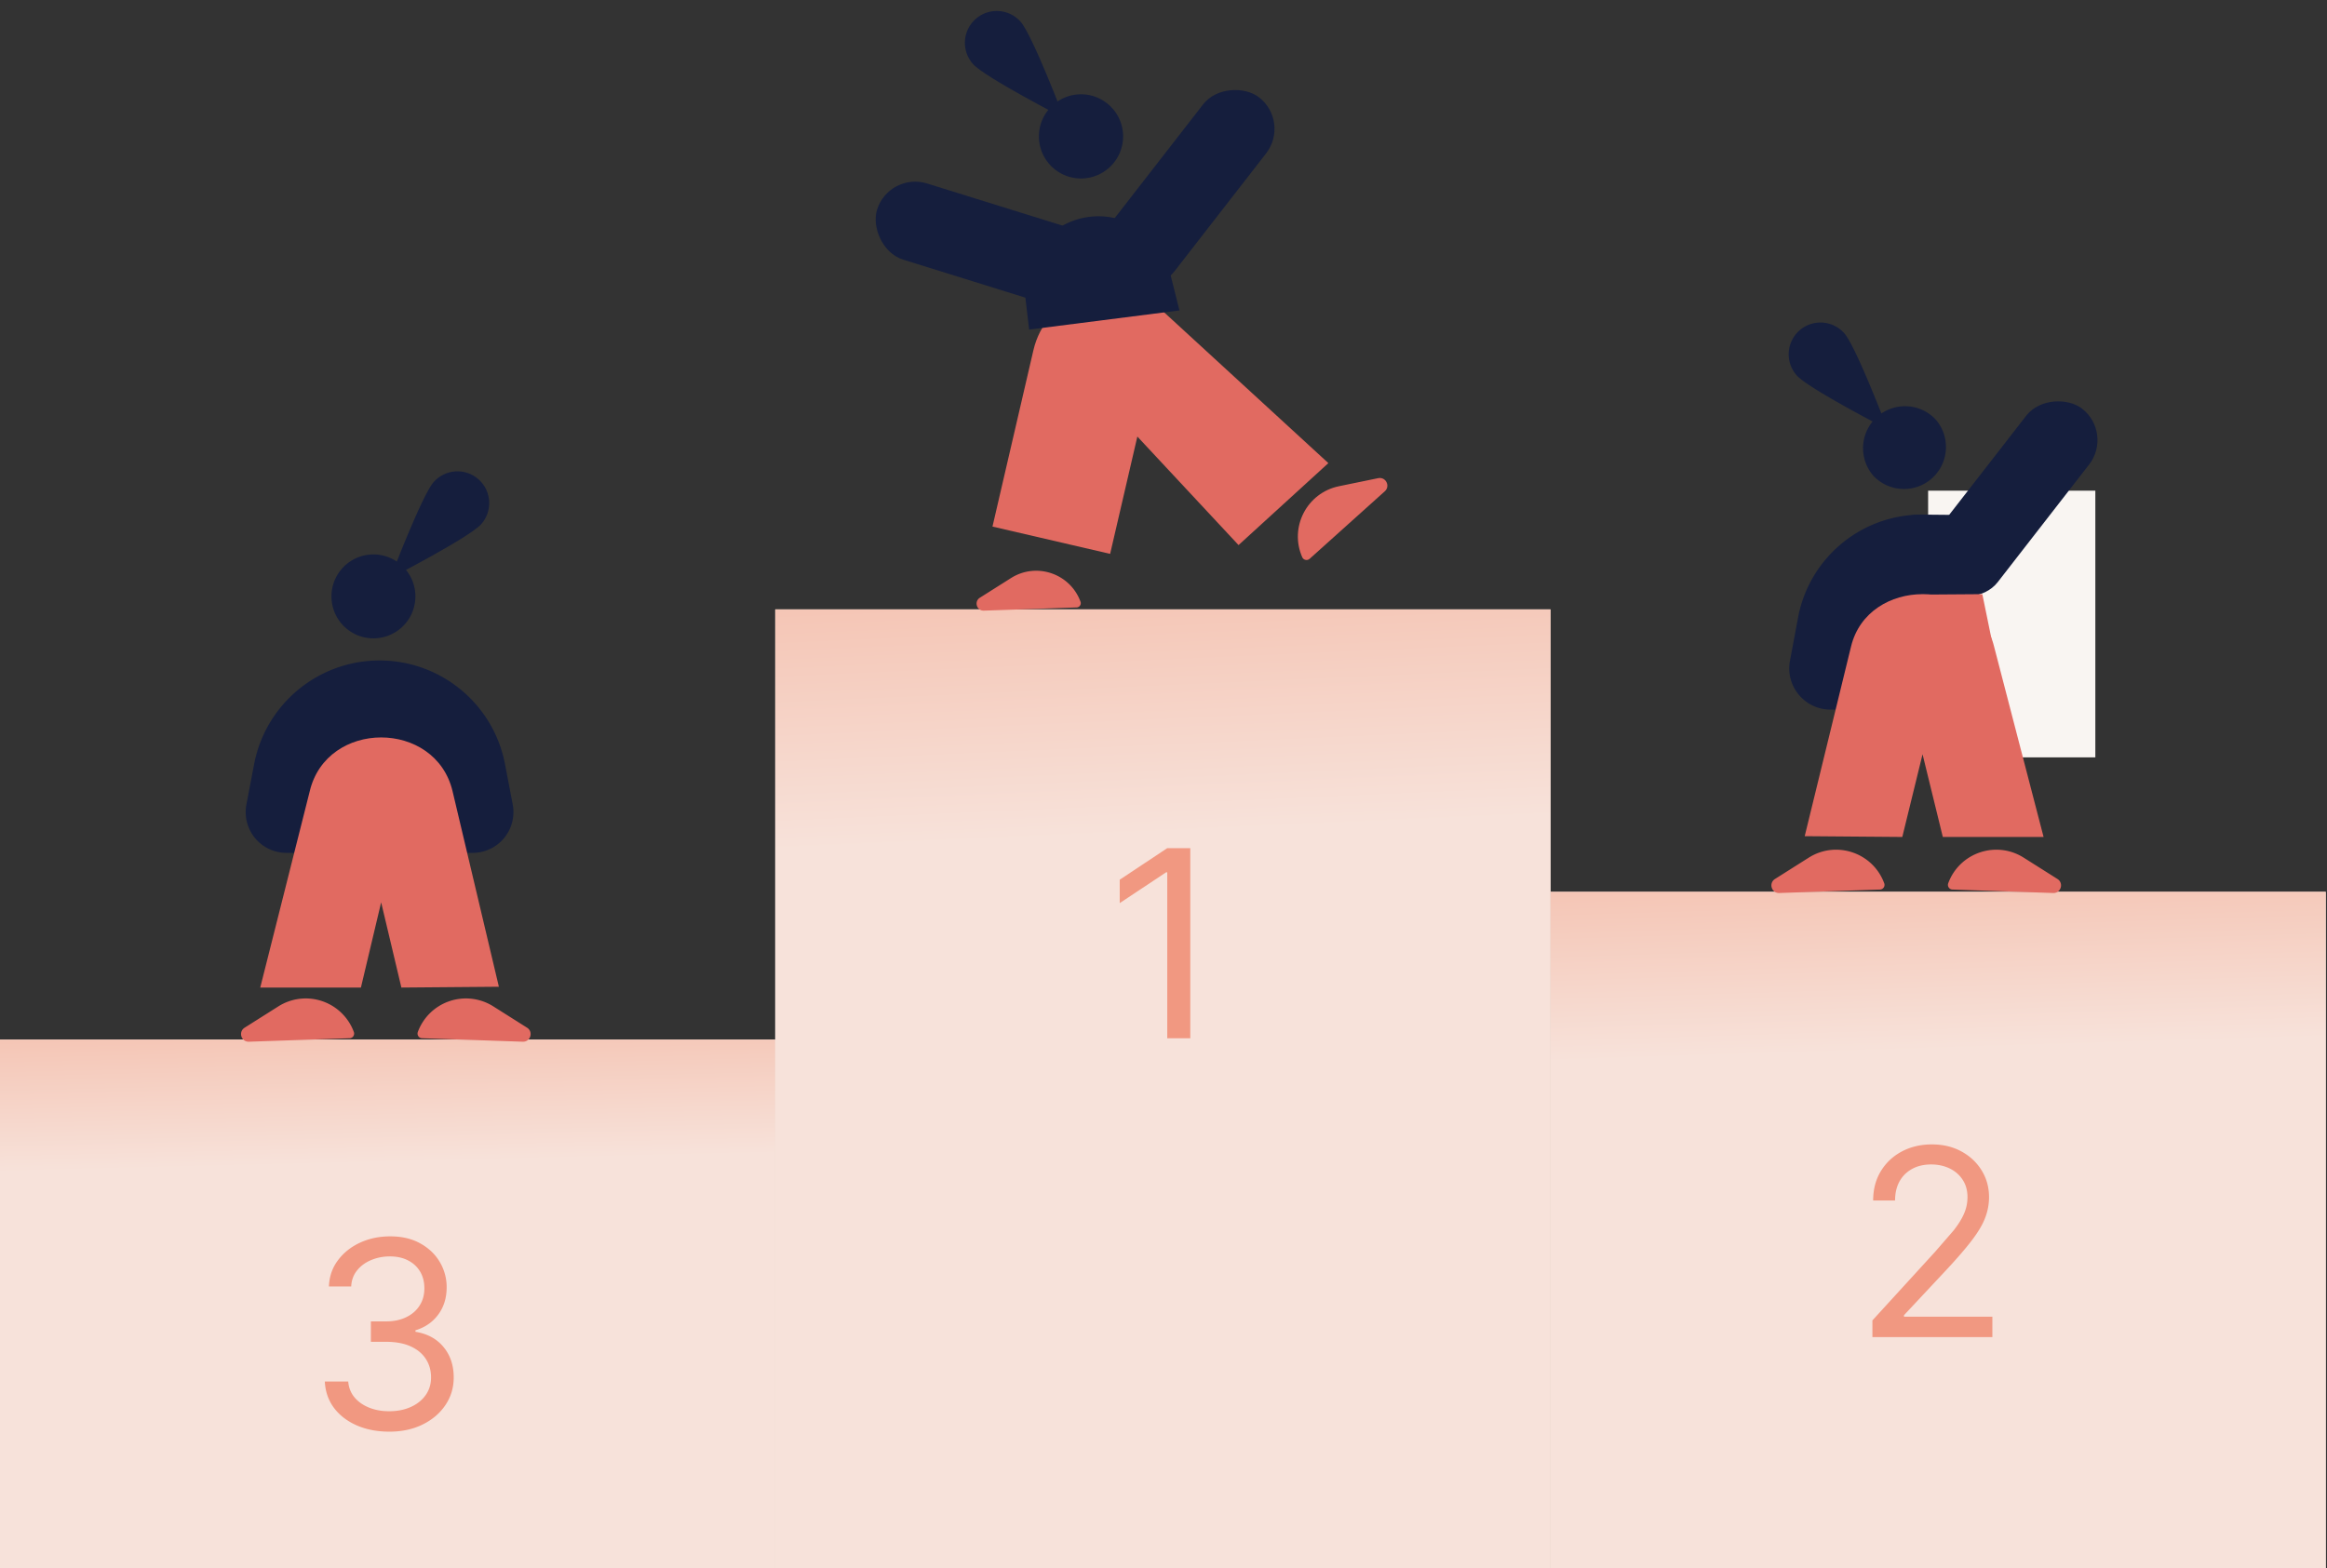 <svg xmlns="http://www.w3.org/2000/svg" width="445" height="300" fill="none" xmlns:v="https://vecta.io/nano"><rect width="100%" height="100%" fill="#333333" stroke="none"/><path fill="#f7e2da" d="M0 198.86h148.255V300H0z"/><path fill="url(#A)" d="M0 198.86h148.255V300H0z"/><path d="M148.254 116.566H296.509V300H148.254V116.566Z" fill="#f7e2da"/><path d="M148.254 116.566H296.509V300H148.254V116.566Z" fill="url(#B)"/><path fill="#f7e2da" d="M296.509 170.591h148.255V300H296.509z"/><path fill="url(#C)" d="M296.509 170.591h148.255V300H296.509z"/><path d="M227.623 162.235v36.364h-4.404v-31.747h-.213l-8.878 5.894v-4.474l9.091-6.037h4.404zM74.474 273.851c-2.344 0-4.433-.402-6.268-1.207-1.823-.805-3.273-1.924-4.35-3.356-1.065-1.444-1.645-3.119-1.74-5.025h4.475c.095 1.172.497 2.184 1.207 3.037.71.84 1.639 1.491 2.788 1.953s2.421.692 3.818.692c1.563 0 2.947-.272 4.155-.817s2.154-1.302 2.841-2.272 1.03-2.096 1.03-3.374c0-1.338-.331-2.515-.994-3.533-.663-1.03-1.633-1.835-2.912-2.415s-2.841-.87-4.687-.87h-2.912v-3.906h2.912c1.444 0 2.711-.261 3.8-.782 1.101-.52 1.959-1.254 2.575-2.201.627-.947.941-2.06.941-3.338 0-1.231-.272-2.303-.817-3.214s-1.314-1.622-2.308-2.131c-.982-.509-2.143-.763-3.48-.763-1.255 0-2.438.231-3.551.692-1.101.45-2 1.107-2.699 1.971-.698.852-1.077 1.882-1.136 3.09h-4.261c.071-1.906.645-3.575 1.722-5.008 1.077-1.444 2.486-2.568 4.226-3.373 1.752-.805 3.675-1.208 5.771-1.208 2.249 0 4.179.456 5.788 1.368 1.61.899 2.847 2.089 3.711 3.569a9.34 9.34 0 0 1 1.296 4.794c0 2.047-.539 3.793-1.616 5.237-1.065 1.445-2.515 2.445-4.35 3.001v.284c2.296.379 4.09 1.356 5.38 2.93 1.29 1.562 1.935 3.498 1.935 5.806 0 1.977-.539 3.752-1.616 5.327-1.065 1.562-2.521 2.793-4.368 3.693s-3.948 1.349-6.303 1.349zm283.593-18.086v-3.196l12.003-13.14 3.48-4.012c.912-1.149 1.587-2.226 2.025-3.232.449-1.018.674-2.083.674-3.196 0-1.278-.308-2.385-.923-3.32-.604-.935-1.432-1.657-2.486-2.166s-2.237-.764-3.551-.764c-1.397 0-2.616.29-3.658.87-1.029.568-1.828 1.367-2.397 2.397-.556 1.03-.834 2.237-.834 3.622h-4.191c0-2.13.492-4.001 1.474-5.611s2.32-2.864 4.013-3.764c1.705-.899 3.616-1.349 5.735-1.349 2.131 0 4.019.45 5.664 1.349s2.936 2.113 3.871 3.64 1.403 3.226 1.403 5.096c0 1.338-.243 2.646-.728 3.924-.474 1.267-1.303 2.681-2.486 4.244-1.172 1.55-2.8 3.444-4.883 5.682l-8.168 8.735v.284h16.904v3.907h-22.941z" fill="#f19881"/><path d="M250.445 106.89l14.377-12.916c1.106-.993.189-2.81-1.267-2.51l-7.51 1.545c-6.127 1.261-9.531 7.85-7.014 13.576.244.557.962.712 1.414.305z" fill="#e16a61"/><g fill="#151e3d"><path d="M195.159 4.139c-2.237-2.523-6.108-2.726-8.602-.497-2.522 2.237-2.725 6.108-.497 8.602 2.237 2.523 17.413 10.342 17.413 10.342s-6.047-15.933-8.314-18.447z"/><path d="M200.766 31.502a8.05 8.05 0 1 0 11.919-10.824c-2.989-3.291-8.08-3.537-11.372-.547s-3.536 8.08-.547 11.372z"/><rect x="207.86" y="48.552" width="43.831" height="15.268" rx="7.634" transform="rotate(307.845 207.86 48.552)"/><rect x="207.304" y="60.426" width="43.831" height="15.268" rx="7.634" transform="rotate(197.283 207.304 60.426)"/></g><g fill="#e16a61"><path fill-rule="evenodd" d="M217.501 83.505l19.351 20.759 17.175-15.678-33.484-30.748c-8.74-5.769-20.552-1.055-22.919 9.146l-7.828 33.74 22.499 5.22 5.206-22.439z"/><path d="M205.887 116.193l-17.743.611c-1.364.047-1.915-1.74-.761-2.469l5.955-3.762c4.858-3.069 11.309-.877 13.291 4.517a.82.82 0 0 1-.742 1.103z"/></g><path d="M196.1 57.037a14.06 14.06 0 0 1 27.599-5.053l1.851 7.397-28.744 3.662-.706-6.006z" fill="#151e3d"/><path d="M373.369 170.153l19.264.663c1.481.051 2.079-1.888.826-2.68l-6.465-4.084c-5.274-3.332-12.278-.952-14.43 4.903a.89.89 0 0 0 .805 1.198zm-13.847 0l-19.264.663c-1.481.051-2.078-1.888-.825-2.68l6.464-4.084c5.275-3.332 12.278-.952 14.43 4.903a.89.89 0 0 1-.805 1.198z" fill="#e16a61"/><g fill="#151e3d"><path d="M352.67 63.727a6.08 6.08 0 0 0-8.579-.496 6.08 6.08 0 0 0-.496 8.578c2.231 2.516 17.366 10.314 17.366 10.314s-6.031-15.89-8.291-18.397z"/><path d="M358.261 91.016a8.03 8.03 0 0 0 11.887-10.795 8.03 8.03 0 0 0-11.887 10.795zm33.051 27.111c-2.139-11.422-12.111-19.7-23.732-19.7s-21.592 8.278-23.731 19.7l-1.548 8.27c-.909 4.851 2.814 9.335 7.749 9.335h35.061c4.935 0 8.657-4.484 7.749-9.335l-1.548-8.27z"/></g><path fill="#f9f5f2" d="M368.722 93.858h31.976v51.01h-31.976z"/><g fill="#151e3d"><rect x="365.336" y="108.02" width="43.713" height="15.227" rx="7.613" transform="rotate(307.845 365.336 108.02)"/><rect x="359.39" y="98.358" width="24.146" height="15.493" rx="7.746" transform="rotate(0.536 359.39 98.358)"/></g><g fill="#e16a61"><path fill-rule="evenodd" d="M381.328 123.647c-3.263-13.325-24.08-13.325-27.343 0l-8.864 36.298 18.661.15 3.875-15.821 3.874 15.821h19.27l-9.473-36.448z"/><path d="M367.2 113.738l11.887-.085 3.045 14.846H367.2v-14.761zM66.863 198.597l-19.26.663c-1.481.051-2.078-1.888-.826-2.68l6.464-4.083a9.8 9.8 0 0 1 14.427 4.902.89.89 0 0 1-.805 1.198zm13.845 0l19.26.663c1.48.051 2.079-1.888.826-2.68l-6.464-4.083a9.8 9.8 0 0 0-14.427 4.902.89.89 0 0 0 .805 1.198z"/></g><g fill="#151e3d"><path d="M82.944 92.191c2.231-2.516 6.091-2.718 8.577-.496 2.516 2.231 2.718 6.09.496 8.577-2.231 2.515-17.362 10.312-17.362 10.312s6.029-15.887 8.29-18.393z"/><path d="M77.354 119.475a8.03 8.03 0 0 1-11.339.546 8.03 8.03 0 0 1-.546-11.339 8.03 8.03 0 0 1 11.339-.546 8.03 8.03 0 0 1 .546 11.339zm-28.758 26.698c2.201-11.511 12.269-19.836 23.989-19.836s21.788 8.325 23.989 19.836l1.473 7.703a7.8 7.8 0 0 1-7.66 9.263H54.783a7.8 7.8 0 0 1-7.66-9.263l1.473-7.703z"/></g><path fill-rule="evenodd" d="M59.231 151.353c3.26-13.727 24.056-13.727 27.316 0l8.855 37.393-18.643.155-3.87-16.299-3.87 16.299H49.768l9.464-37.548z" fill="#e16a61"/><defs><linearGradient id="A" x1="63.762" y1="335.595" x2="59.414" y2="157.713" gradientUnits="userSpaceOnUse"><stop offset=".634" stop-color="#f7e2da"/><stop offset=".86" stop-color="#f3b5a0"/></linearGradient><linearGradient id="B" x1="212.016" y1="364.558" x2="197.735" y2="42.379" gradientUnits="userSpaceOnUse"><stop offset=".634" stop-color="#f7e2da"/><stop offset=".86" stop-color="#f3b5a0"/></linearGradient><linearGradient id="C" x1="360.271" y1="345.544" x2="353.156" y2="118.03" gradientUnits="userSpaceOnUse"><stop offset=".634" stop-color="#f7e2da"/><stop offset=".86" stop-color="#f3b5a0"/></linearGradient></defs></svg>